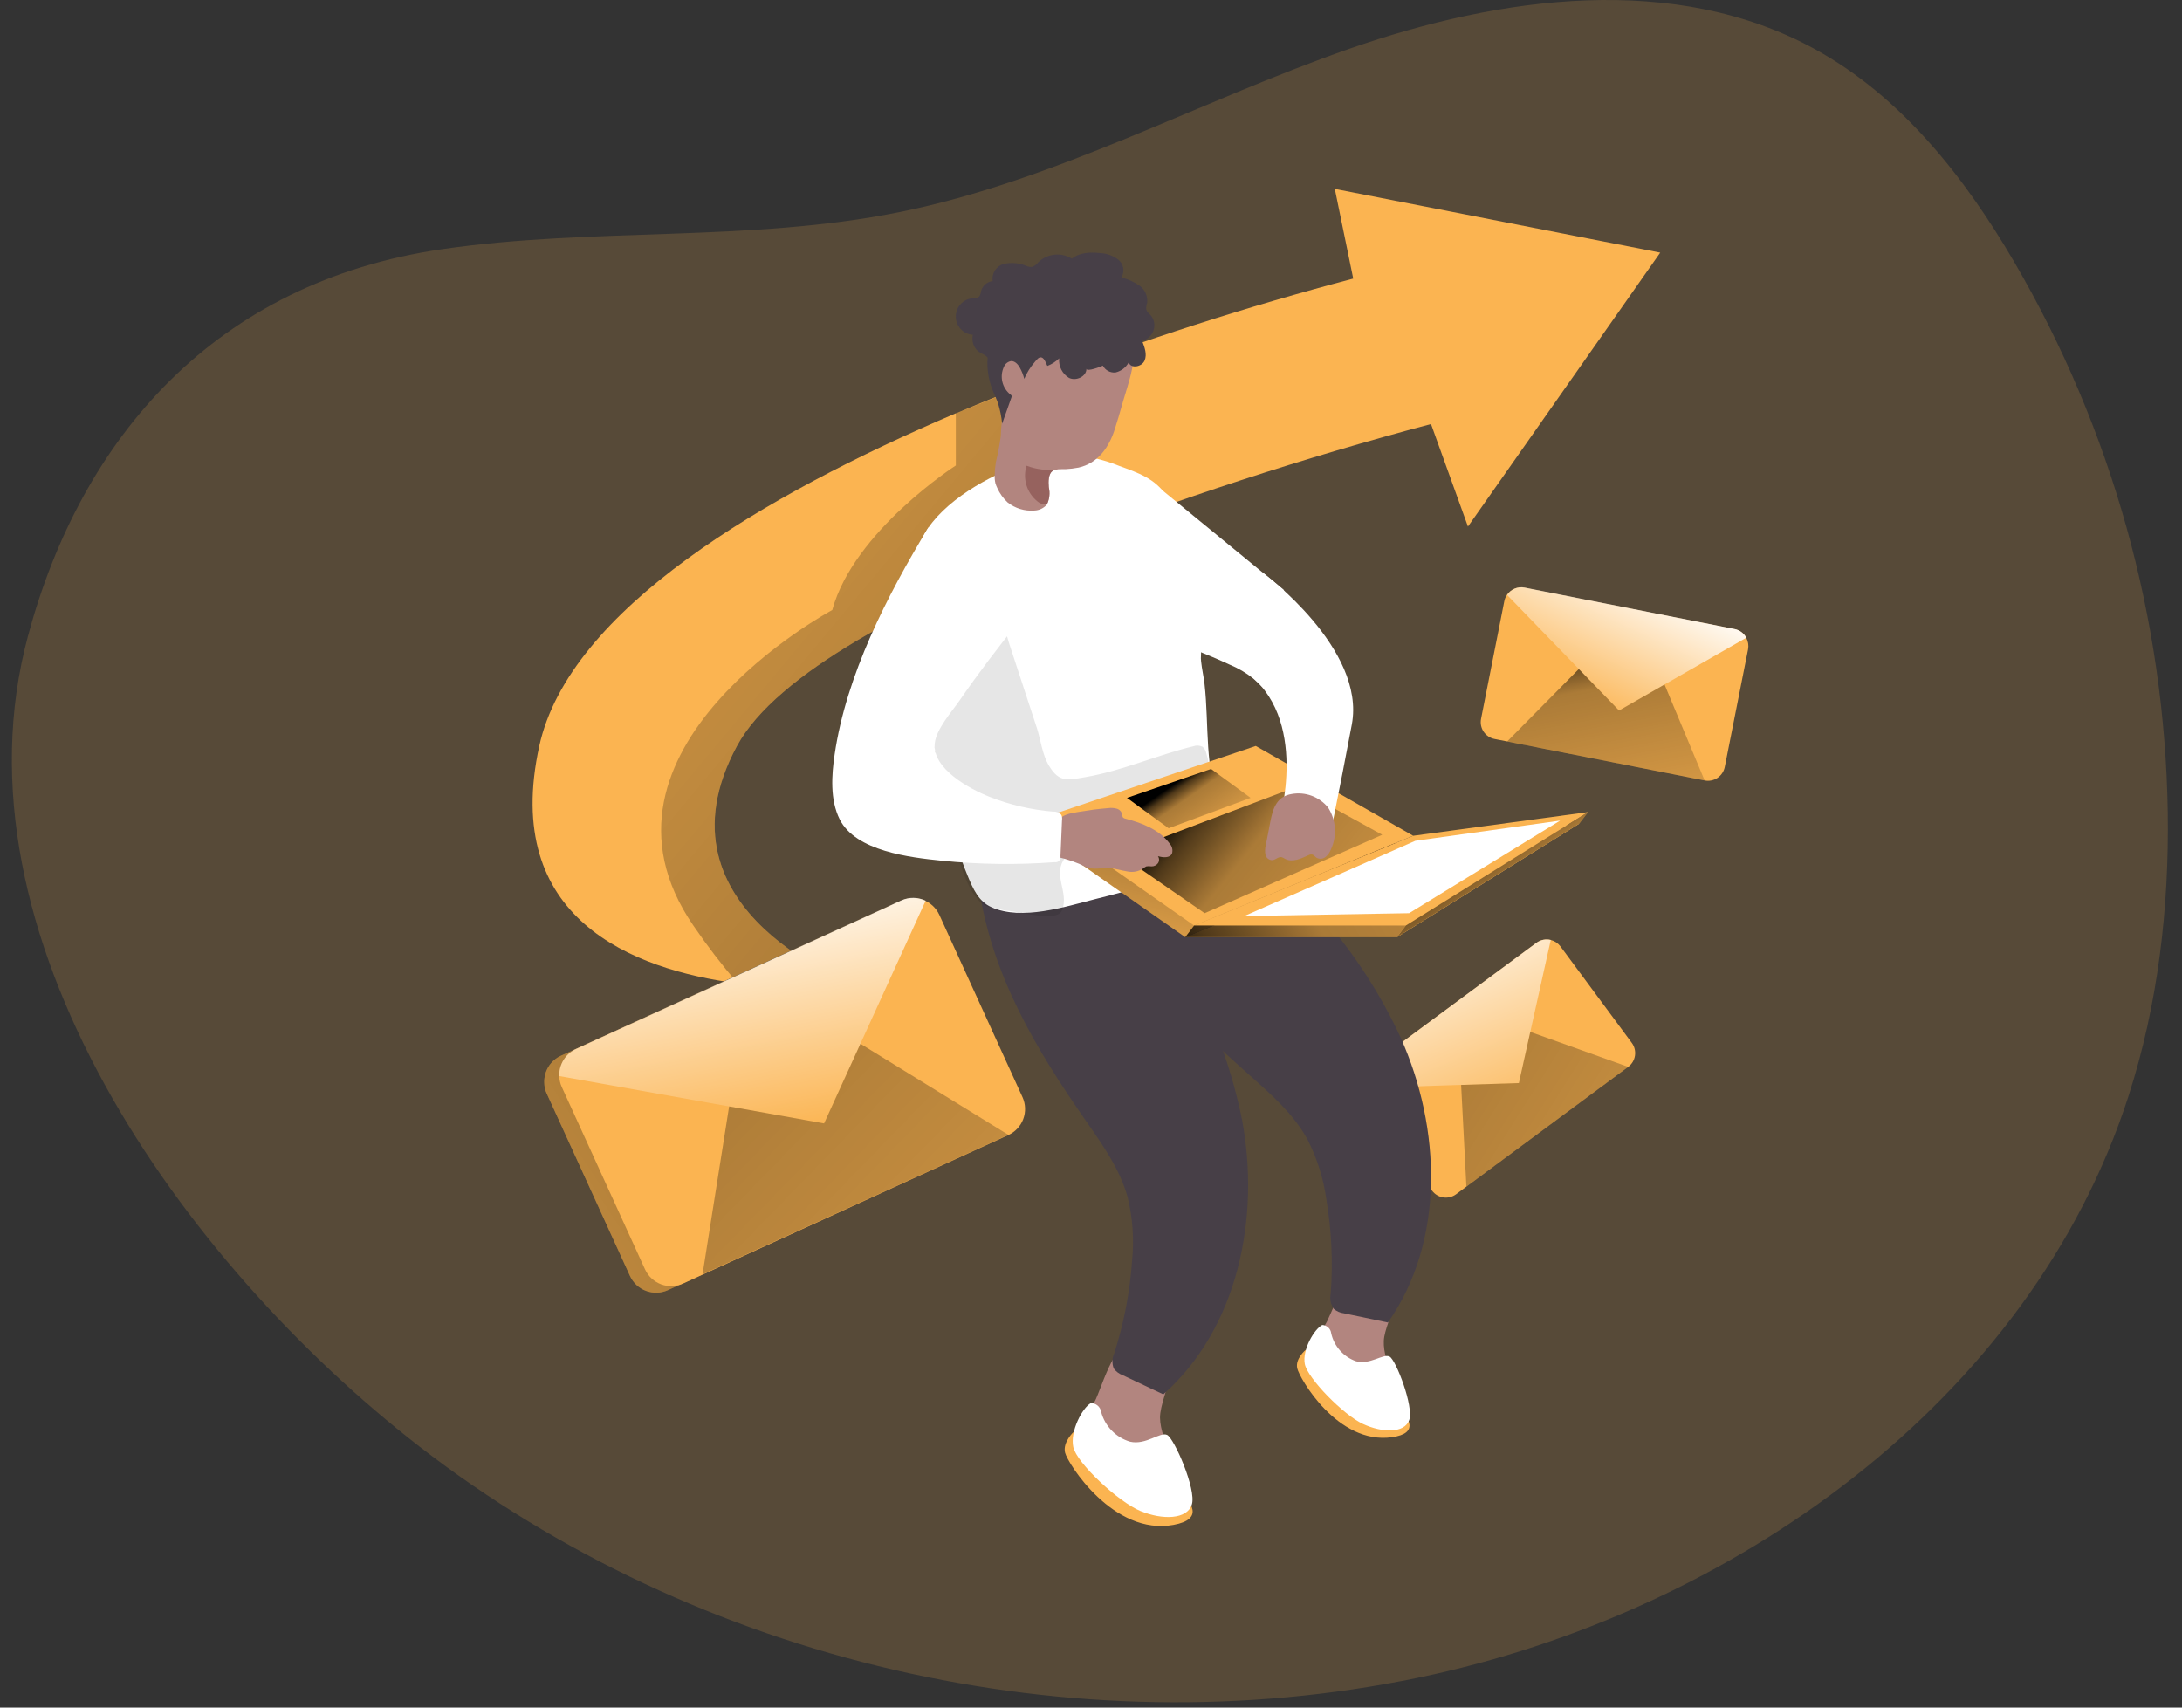 <svg xmlns="http://www.w3.org/2000/svg" width="368" height="288" viewBox="0 0 368 288">
    <rect x="0" y="0" width="368" height="288" fill="#333333" stroke="none"/>
    <defs>
        <linearGradient id="spq0s15yya" x1="15.156%" x2="91.608%" y1="-14.177%" y2="126.208%">
            <stop offset="1%" stop-color="#FFF"/>
            <stop offset="100%" stop-color="#FFF" stop-opacity="0"/>
        </linearGradient>
        <linearGradient id="i8oluk3o4b" x1="-108.85%" x2="309.65%" y1="-34.021%" y2="210.101%">
            <stop offset="1%"/>
            <stop offset="8%" stop-opacity=".69"/>
            <stop offset="21%" stop-opacity=".32"/>
            <stop offset="100%" stop-opacity="0"/>
        </linearGradient>
        <linearGradient id="upu4jv4rpc" x1="118.817%" x2="-54.344%" y1="118.419%" y2="-62.966%">
            <stop offset="1%"/>
            <stop offset="8%" stop-opacity=".69"/>
            <stop offset="21%" stop-opacity=".32"/>
            <stop offset="100%" stop-opacity="0"/>
        </linearGradient>
        <linearGradient id="soaunnfiqd" x1="55.131%" x2="18.312%" y1="36.062%" y2="127.859%">
            <stop offset="1%"/>
            <stop offset="8%" stop-opacity=".69"/>
            <stop offset="21%" stop-opacity=".32"/>
            <stop offset="100%" stop-opacity="0"/>
        </linearGradient>
        <linearGradient id="h3sgst11be" x1="11.08%" x2="196.214%" y1="33.929%" y2="105.372%">
            <stop offset="1%"/>
            <stop offset="8%" stop-opacity=".69"/>
            <stop offset="21%" stop-opacity=".32"/>
            <stop offset="100%" stop-opacity="0"/>
        </linearGradient>
        <linearGradient id="f4k2rk9ksf" x1="-25.514%" x2="388.068%" y1="52.391%" y2="39.298%">
            <stop offset="1%"/>
            <stop offset="8%" stop-opacity=".69"/>
            <stop offset="21%" stop-opacity=".32"/>
            <stop offset="100%" stop-opacity="0"/>
        </linearGradient>
        <linearGradient id="os0befw7jg" x1="20.656%" x2="186.903%" y1="24.109%" y2="170.766%">
            <stop offset="1%"/>
            <stop offset="8%" stop-opacity=".69"/>
            <stop offset="21%" stop-opacity=".32"/>
            <stop offset="100%" stop-opacity="0"/>
        </linearGradient>
        <linearGradient id="38z3jn1kih" x1="29.665%" x2="122.283%" y1="35.631%" y2="99.645%">
            <stop offset="1%"/>
            <stop offset="8%" stop-opacity=".69"/>
            <stop offset="21%" stop-opacity=".32"/>
            <stop offset="100%" stop-opacity="0"/>
        </linearGradient>
        <linearGradient id="kjjz2ilari" x1="60.172%" x2="-82.98%" y1="44.342%" y2="123.86%">
            <stop offset="1%"/>
            <stop offset="8%" stop-opacity=".69"/>
            <stop offset="21%" stop-opacity=".32"/>
            <stop offset="100%" stop-opacity="0"/>
        </linearGradient>
        <linearGradient id="6gc5cgpg5j" x1="35.123%" x2="67.675%" y1="-2.015%" y2="103.5%">
            <stop offset="1%" stop-color="#FFF"/>
            <stop offset="100%" stop-color="#FFF" stop-opacity="0"/>
        </linearGradient>
        <linearGradient id="bxd5ed8zhk" x1="-74.076%" x2="249.605%" y1="-29.688%" y2="207.417%">
            <stop offset="1%"/>
            <stop offset="8%" stop-opacity=".69"/>
            <stop offset="21%" stop-opacity=".32"/>
            <stop offset="100%" stop-opacity="0"/>
        </linearGradient>
        <linearGradient id="gel7owhn1l" x1="80.838%" x2="13.329%" y1="8.825%" y2="83.616%">
            <stop offset="1%" stop-color="#FFF"/>
            <stop offset="100%" stop-color="#FFF" stop-opacity="0"/>
        </linearGradient>
        <linearGradient id="35r2x0jj2m" x1="21.805%" x2="95.415%" y1="-28.727%" y2="203.814%">
            <stop offset="1%"/>
            <stop offset="8%" stop-opacity=".69"/>
            <stop offset="21%" stop-opacity=".32"/>
            <stop offset="100%" stop-opacity="0"/>
        </linearGradient>
    </defs>
    <g fill="none" fill-rule="evenodd">
        <g fill-rule="nonzero">
            <g>
                <g>
                    <path fill="#FBB451" d="M72.604 42.02c25.495-3.702 51.746-1.152 77.024-6.232 26.44-5.317 50.518-18.697 76.003-27.582 25.486-8.886 54.919-12.88 78.563.141 14.476 7.98 25.127 21.492 33.484 35.788 16.47 28.193 25.398 60.154 25.92 92.802.236 16.185-1.643 32.483-6.61 47.893-16.6 51.5-66.845 87.146-119.827 98.137-58.186 12.077-121.451-2.644-168.438-39.007C28.715 212.94-10.85 157.635 2.72 107.259c9-33.503 31.662-59.687 69.885-65.24z" opacity=".18" transform="translate(-560 -2367) translate(560 2367) translate(2)"/>
                    <path fill="#FBB451" d="M272.6 179.939l-29.028 21.482c-1.285.95-3.098.68-4.05-.605l-12.04-16.27c-.227-.303-.388-.65-.472-1.02-.289-1.134.137-2.331 1.077-3.03l29.036-21.482c.694-.511 1.58-.688 2.417-.482.652.166 1.228.55 1.634 1.086l12.039 16.28c.455.616.646 1.39.53 2.147-.115.758-.526 1.44-1.144 1.894z" transform="translate(-560 -2367) translate(560 2367) translate(2)"/>
                    <path fill="url(#spq0s15yya)" d="M259.54 158.532l-5.373 24.136-27.157.859c-.289-1.135.137-2.332 1.077-3.031l29.036-21.482c.694-.511 1.58-.688 2.417-.482z" transform="translate(-560 -2367) translate(560 2367) translate(2)"/>
                    <path fill="url(#i8oluk3o4b)" d="M244.422 182.979L245.31 200.127 272.599 179.939 256.084 174.037 254.167 182.668z" transform="translate(-560 -2367) translate(560 2367) translate(2)"/>
                    <path fill="#FBB451" d="M278 42.605l-32.426 46.203-6.232-17.29c-21.521 5.717-42.708 12.624-63.464 20.69-23.927 9.527-46.967 21.368-53.587 33.606-15.174 28.11 20.472 40.537 20.472 40.537-6.782.542-13.601.377-20.349-.491-17.78-2.333-39.857-10.944-33.464-40.046C94 102.82 126.89 83.482 159.203 69.705h.047c4.721-2.001 9.442-3.88 14.032-5.665l.132-.057c17.286-6.61 34.916-12.283 52.812-16.997L223.12 31.86 278 42.605z" transform="translate(-560 -2367) translate(560 2367) translate(2)"/>
                    <path fill="url(#upu4jv4rpc)" d="M122.291 125.814c-15.174 28.11 20.472 40.537 20.472 40.537-6.782.542-13.601.377-20.349-.491-2.672-3.11-5.168-6.367-7.478-9.755-20.463-29.763 23.427-53.218 23.427-53.218 3.654-13.343 20.84-24.381 20.84-24.381v-8.8h.047l14.032-5.666.132-.057 3.088 25.797-.624 2.408c-23.927 9.547-46.967 21.388-53.587 33.626z" transform="translate(-560 -2367) translate(560 2367) translate(2)"/>
                    <path fill="#B2857F" d="M221.798 222.884c-.865 1.47-1.4 3.11-1.568 4.806.03 1.698.58 3.346 1.577 4.721 2.05 3.04 5.191 5.174 8.772 5.959.469.143.973.12 1.426-.067.31-.19.552-.474.69-.812.859-1.746.51-3.824-.057-5.665-.567-1.841-1.341-3.711-1.256-5.666.142-3.654 5.363-10.708-.718-12.426-5.07-1.473-7.252 5.892-8.866 9.15z" transform="translate(-560 -2367) translate(560 2367) translate(2)"/>
                    <path fill="#FBB451" d="M218.228 227.652s-1.794 1.473-1.454 3.097c.34 1.625 6.79 12.946 15.977 11.653 9.188-1.294-5.901-10.387-5.901-10.387l-8.622-4.363z" transform="translate(-560 -2367) translate(560 2367) translate(2)"/>
                    <path fill="#FFF" d="M221.005 223.47c.778.027 1.417.623 1.501 1.397.487 2.192 2.073 3.978 4.192 4.72 2.399.652 4.59-1.35 5.666-.783 1.077.567 4.098 8.451 3.305 10.699-.793 2.247-4.514 2.19-7.819.651-3.304-1.539-9.329-7.686-9.792-10.113-.462-2.427 1.634-5.92 2.947-6.572z" transform="translate(-560 -2367) translate(560 2367) translate(2)"/>
                    <path fill="#B2857F" d="M182.838 235.943c-.891 1.675-1.407 3.525-1.511 5.42.13 1.87.82 3.657 1.983 5.127 2.425 3.287 6.023 5.512 10.047 6.213.526.14 1.084.09 1.577-.141.332-.236.588-.564.736-.944.869-1.983.368-4.278-.34-6.318s-1.652-4.05-1.69-6.203c0-4.06 5.448-12.172-1.388-13.787-5.713-1.35-7.79 6.94-9.414 10.633z" transform="translate(-560 -2367) translate(560 2367) translate(2)"/>
                    <path fill="#FBB451" d="M179.089 241.486s-1.889 1.728-1.464 3.512c.425 1.785 8.15 14.07 18.31 12.181 10.16-1.888-7.045-11.19-7.045-11.19l-9.801-4.503z" transform="translate(-560 -2367) translate(560 2367) translate(2)"/>
                    <path fill="#FFF" d="M181.969 236.65c.873-.008 1.62.629 1.747 1.493.642 2.408 2.491 4.308 4.882 5.014 2.7.604 5.051-1.71 6.241-1.143 1.19.567 4.967 9.207 4.174 11.728-.793 2.521-4.92 2.654-8.669 1.105-3.748-1.549-10.745-8.102-11.33-10.774-.586-2.672 1.529-6.629 2.955-7.422z" transform="translate(-560 -2367) translate(560 2367) translate(2)"/>
                    <path fill="#473F47" d="M203.205 137.466c.257.045.51.11.756.198 5.967 2.266 13.153 12.37 17.214 17.167 5.278 6.075 9.671 12.865 13.05 20.17 6.855 15.306 7.487 34.323-2.144 48.053l-7.403-1.549c-.647-.072-1.256-.338-1.747-.765-.51-.748-.692-1.673-.5-2.559.39-5.288.146-10.605-.728-15.835-.488-3.585-1.587-7.06-3.248-10.274-2.323-4.183-5.987-7.422-9.556-10.594-11.331-10.038-21.491-20.415-27.11-34.607 5.071-2.493 15.949-10.368 21.416-9.405z" transform="translate(-560 -2367) translate(560 2367) translate(2)"/>
                    <path fill="#473F47" d="M186.057 145.17c.245.098.476.225.69.379 5.278 3.588 9.915 15.108 12.747 20.698 3.71 7.143 6.4 14.771 7.989 22.662 3.087 16.477-.718 35.117-13.286 46.269l-6.846-3.239c-.61-.22-1.139-.618-1.52-1.142-.32-.851-.28-1.796.113-2.616 1.615-5.052 2.617-10.28 2.984-15.57.362-3.6.103-7.235-.765-10.747-1.275-4.598-4.089-8.602-6.817-12.53-8.64-12.389-16.138-24.862-18.29-39.97 5.504-1.247 17.921-6.365 23.001-4.193z" transform="translate(-560 -2367) translate(560 2367) translate(2)"/>
                    <path fill="#FFF" d="M216.812 109.204c.005.04.005.082 0 .123.085 1.577.604 2.965.198 4.57-.434 1.785-2.096 3.4-3.909 3.135-1.51-.217-2.54-1.577-3.701-2.569-1.216-.973-2.564-1.768-4.004-2.36-1.889-.878-3.834-1.7-5.779-2.455-1.246-.491-3.626-.793-4.155-2.068-.528-1.275-.359-3.286-.51-4.637l-2.35-21.425L214.48 99.46c.897 1.962 1.596 4.009 2.087 6.11.209 1.2.29 2.418.245 3.635z" transform="translate(-560 -2367) translate(560 2367) translate(2)"/>
                    <path fill="#FFF" d="M200.57 111.565c.133 1.265.426 2.52.577 3.777.793 6.978-.066 14.371 2.766 20.99.643 1.474 1.473 3.041 1.096 4.609-.462 1.328-1.392 2.443-2.616 3.135-5.779 4.041-12.795 5.845-19.631 7.554-5.146 1.303-12.389 3.673-17.526 1.388-2.19-.945-3.134-3.135-4.032-5.288-2.832-6.856-4.324-14.41-5.665-21.718-.17-.944-.35-1.889-.51-2.88-1.114-6.591-1.986-13.239-2.616-19.943-.434-4.872-.632-10.16 2.144-14.164 3.682-5.344 11.482-9.443 17.554-11.331 1.963-.632 4.009-.973 6.071-1.01 2.939.137 5.832.776 8.555 1.888 3.24 1.18 6.12 2.162 7.96 5.033 2.042 3.335 3.606 6.939 4.646 10.708.98 3.53 1.466 7.177 1.445 10.84 0 1.794-.246 3.607-.236 5.392-.03.34-.024.681.019 1.02z" transform="translate(-560 -2367) translate(560 2367) translate(2)"/>
                    <path fill="#020202" d="M176.398 154.245c-1.964.822-6.837-.529-8.414-.632-.944-.057-1.888-.435-2.833-.548-4.72-.652-6.732-13.588-7.554-16.997-2.21-9.112-5.099-18.479-6.25-27.733-.435-3.579-.747-7.233.056-10.736.803-3.503 2.833-6.884 6.09-8.498 5.666-2.777 9.49 15.722 10.727 19.499 1.549 4.72 3.107 9.442 4.646 14.164.68 2.115.897 4.466 2.059 6.402 1.765 2.936 3.257 2.38 6.213 1.888 6.204-1.076 12.001-3.71 18.11-5.184.508-.19 1.072-.162 1.559.076.329.27.553.648.632 1.067.36 1.192.557 2.428.586 3.673.036.356-.016.716-.151 1.048-.213.339-.509.618-.86.812-4.129 2.732-8.664 4.793-13.436 6.11-3.777 1.057-7.356 2.832-9.906 5.986-2.294 2.833.69 5.817-.557 8.886-.131.327-.39.586-.717.717z" opacity=".1" transform="translate(-560 -2367) translate(560 2367) translate(2)"/>
                    <path fill="#FBB451" d="M172.092 139.977L208.295 127.768 234.847 142.914 197.898 158.06z" transform="translate(-560 -2367) translate(560 2367) translate(2)"/>
                    <path fill="url(#soaunnfiqd)" d="M172.092 139.977L208.295 127.768 234.847 142.914 197.898 158.06z" transform="translate(-560 -2367) translate(560 2367) translate(2)"/>
                    <path fill="#FBB451" d="M173.584 138.023L209.787 125.814 236.339 140.959 199.39 156.105z" transform="translate(-560 -2367) translate(560 2367) translate(2)"/>
                    <path fill="url(#h3sgst11be)" d="M201.166 154.019L231.118 140.79 216.5 132.763 186.718 144.038z" transform="translate(-560 -2367) translate(560 2367) translate(2)"/>
                    <path fill="#FBB451" d="M199.39 156.105L235.093 156.105 265.829 136.965 236.339 140.959z" transform="translate(-560 -2367) translate(560 2367) translate(2)"/>
                    <path fill="#B2857F" d="M187.21 68.374c-.369 1.331-.765 2.663-1.19 3.985-.945 3.021-2.833 5.779-6.12 6.506-.725.14-1.46.228-2.2.264h-.49c-.021.01-.046.01-.066 0h-.085c-.37-.017-.738.021-1.096.113-.1.006-.197.035-.283.085-.944.435-.869 1.965-.803 2.833.233.978.12 2.005-.32 2.909 0 0 0 .056-.057.094-.53.577-1.267.917-2.05.944-1.627.132-3.245-.361-4.522-1.378-.732-.68-1.32-1.498-1.728-2.408-.128-.259-.236-.527-.321-.803-.108-.467-.149-.947-.123-1.426.017-.734.086-1.466.208-2.19.348-1.43.622-2.877.821-4.335.012-.738.063-1.476.151-2.21.121-.468.21-.944.265-1.425 0-1.388-.709-2.729-.718-4.136-.013-1.391.117-2.78.387-4.145.504-2.708 1.683-5.244 3.428-7.375 3.239-3.777 8.98-5.665 13.493-3.512 2.256 1.076 4.006 2.985 4.882 5.325 1.51 3.976-.378 8.404-1.464 12.285zM182.507 136.54c.793-.094 1.596-.18 2.389-.245.473-.067.955-.038 1.416.085.463.12.824.482.945.944-.005.173.03.344.104.5.12.14.288.231.472.255 2.832.737 5.76 1.889 7.45 4.221.41.45.553 1.08.378 1.662-.388.793-1.52.68-2.37.444.25.357.25.832 0 1.19-.259.348-.672.545-1.105.529-.281-.052-.57-.052-.85 0-.193.09-.37.207-.529.349-.804.53-1.79.708-2.729.491-.944-.142-1.888-.463-2.833-.538-1.463-.114-2.776.368-4.135-.227-1.5-.742-3.086-1.294-4.722-1.643-.52-.083-1-.332-1.369-.708-.322-.648-.322-1.41 0-2.059.244-1.158.685-2.266 1.303-3.276.803-1.133 2.144-1.332 3.456-1.558.963-.16 1.823-.283 2.729-.416z" transform="translate(-560 -2367) translate(560 2367) translate(2)"/>
                    <path fill="#FFF" d="M154.538 89.016c-6.94 11.491-13.796 24.805-15.77 38.195-.519 3.522-.802 7.677.85 10.982 2.701 5.382 11.889 6.43 17.177 6.968 6.332.642 12.708.728 19.055.255.282.054.572-.037.773-.242.201-.205.287-.496.228-.777l.264-6.11c.044-.285.005-.577-.113-.84-.336-.39-.837-.597-1.35-.557-3.699-.297-7.333-1.14-10.784-2.503-3.276-1.303-9.678-4.72-9.216-9.027.255-2.417 2.909-5.363 4.221-7.27 3.154-4.58 6.553-9.018 10.028-13.362 0 0 .34-24.711-15.363-15.712z" transform="translate(-560 -2367) translate(560 2367) translate(2)"/>
                    <path fill="#473F47" d="M186.124 62.822c.95-.22 1.76-.835 2.228-1.69.387 1.085 2.219.755 2.682-.312.462-1.067 0-2.276-.416-3.343.881-.207 1.598-.845 1.907-1.696.308-.851.167-1.8-.377-2.525-.312-.349-.746-.651-.831-1.123-.02-.36.034-.72.16-1.058.12-1.128-.373-2.234-1.293-2.899-.928-.64-1.965-1.107-3.06-1.378.608-.99.386-2.276-.519-3.003-.895-.684-1.98-1.073-3.107-1.114-1.633-.18-3.437-.104-4.72.944-1.805-1.12-4.14-.87-5.666.604-.264.366-.633.643-1.058.793-.304.022-.608-.03-.888-.15-1.19-.51-2.507-.645-3.777-.388-1.315.314-2.172 1.58-1.973 2.918-.96.115-1.748.816-1.974 1.756-.021.288-.112.567-.264.812-.274.321-.755.303-1.161.34-1.607.14-2.835 1.492-2.82 3.105.015 1.612 1.268 2.942 2.876 3.052-.18.767-.033 1.574.406 2.228.5.803 1.171.86 1.832 1.36.387.302.236.33.217.944-.019.565.01 1.13.085 1.69.13 1.08.399 2.136.803 3.145.283.727.642 1.426.897 2.162.351 1.128.585 2.29.699 3.466l1.595-4.514c.018-.061.018-.127 0-.189-.032-.083-.092-.154-.17-.198-1.433-1.117-1.897-3.081-1.114-4.721.216-.508.682-.866 1.228-.945.642 0 1.133.558 1.445 1.115.331.593.582 1.228.746 1.888.432-1.033 1.028-1.99 1.765-2.833.312-.349.69-.944 1.19-.764.5.179.737 1.085.944 1.416.744-.29 1.422-.726 1.993-1.284-.135 1.338.522 2.632 1.68 3.314 1.19.557 2.918-.236 2.918-1.558 0 .595 2.578-.406 2.767-.52.407.782 1.248 1.237 2.125 1.153z" transform="translate(-560 -2367) translate(560 2367) translate(2)"/>
                    <path fill="#96625E" d="M173.669 79.176c.76.1 1.528.132 2.294.095-.1.005-.197.034-.283.085-.944.434-.869 1.964-.803 2.833.233.977.12 2.005-.32 2.908-.295.002-.587-.04-.87-.123-.288-.102-.554-.259-.783-.463-1.752-1.442-2.454-3.802-1.775-5.967.817.314 1.67.527 2.54.632z" transform="translate(-560 -2367) translate(560 2367) translate(2)"/>
                    <path fill="#FFF" d="M211.09 96.692s17.29 12.757 14.9 25.496c-2.219 11.85-4.211 21.274-4.211 21.274l-8.092-4.722s5.41-17.856-5.883-25.617c-11.294-7.762 3.286-16.43 3.286-16.43z" transform="translate(-560 -2367) translate(560 2367) translate(2)"/>
                    <path fill="#B2857F" d="M212.251 138.561l-.774 4.013c-.136.509-.156 1.041-.057 1.558.108.531.564.92 1.105.944.567 0 1.048-.623 1.615-.51.202.06.393.153.566.274 1.209.661 2.673 0 3.947-.594.204-.115.44-.158.67-.123.275.075.445.35.68.52.484.29 1.096.252 1.54-.095.428-.356.753-.819.944-1.341 1.033-2.27.845-4.907-.5-7.007-1.476-1.824-3.828-2.7-6.138-2.285-2.455.387-3.154 2.314-3.598 4.646z" transform="translate(-560 -2367) translate(560 2367) translate(2)"/>
                    <path fill="#FBB451" d="M197.898 158.06L233.601 158.06 264.337 138.92 234.847 142.914z" transform="translate(-560 -2367) translate(560 2367) translate(2)"/>
                    <path fill="url(#f4k2rk9ksf)" d="M199.39 156.105L197.898 158.06 233.601 158.06 235.093 156.105z" transform="translate(-560 -2367) translate(560 2367) translate(2)"/>
                    <path fill="#FBB451" d="M265.829 136.965L264.337 138.92 233.601 158.06 235.093 156.105z" transform="translate(-560 -2367) translate(560 2367) translate(2)"/>
                    <path fill="url(#os0befw7jg)" d="M265.829 136.965L264.337 138.92 233.601 158.06 235.093 156.105z" transform="translate(-560 -2367) translate(560 2367) translate(2)"/>
                    <path fill="#FFF" d="M236.698 141.809L261.117 138.401 235.65 154.019 207.86 154.5z" transform="translate(-560 -2367) translate(560 2367) translate(2)"/>
                    <path fill="url(#38z3jn1kih)" d="M195.094 139.694L208.918 134.567 202.252 129.694 188.069 134.567z" transform="translate(-560 -2367) translate(560 2367) translate(2)"/>
                    <path fill="#FBB451" d="M165.51 192.545l-54.852 25.041c-2.43 1.108-5.298.039-6.411-2.389l-14.032-30.745c-.269-.57-.413-1.192-.425-1.822-.075-1.96 1.045-3.771 2.833-4.58l54.852-25.042c1.316-.592 2.827-.571 4.126.057 1.01.488 1.819 1.312 2.285 2.332l14.013 30.755c.531 1.164.578 2.492.13 3.691-.448 1.199-1.354 2.17-2.519 2.702z" transform="translate(-560 -2367) translate(560 2367) translate(2)"/>
                    <path fill="url(#kjjz2ilari)" d="M165.51 192.545l-54.852 25.041c-2.43 1.108-5.298.039-6.411-2.389l-14.032-30.745c-.269-.57-.413-1.192-.425-1.822-.075-1.96 1.045-3.771 2.833-4.58l54.852-25.042c1.316-.592 2.827-.571 4.126.057 1.01.488 1.819 1.312 2.285 2.332l14.013 30.755c.531 1.164.578 2.492.13 3.691-.448 1.199-1.354 2.17-2.519 2.702z" transform="translate(-560 -2367) translate(560 2367) translate(2)"/>
                    <path fill="#FBB451" d="M168.05 191.44l-54.852 25.042c-2.43 1.107-5.298.038-6.411-2.39l-14.032-30.735c-.265-.573-.413-1.192-.434-1.823-.071-1.961 1.047-3.773 2.832-4.589l54.853-25.032c2.427-1.103 5.29-.04 6.411 2.38l14.032 30.754c.53 1.166.575 2.494.126 3.694-.45 1.199-1.358 2.17-2.525 2.699z" transform="translate(-560 -2367) translate(560 2367) translate(2)"/>
                    <path fill="url(#6gc5cgpg5j)" d="M154.113 151.913l-17.129 37.563-44.663-7.989c-.071-1.962 1.047-3.773 2.832-4.589l54.853-25.032c1.307-.597 2.813-.58 4.107.047z" transform="translate(-560 -2367) translate(560 2367) translate(2)"/>
                    <path fill="url(#bxd5ed8zhk)" d="M120.969 186.605L116.484 214.924 168.05 191.393 143.112 176.039 136.984 189.476z" transform="translate(-560 -2367) translate(560 2367) translate(2)"/>
                    <path fill="#FBB451" d="M285.488 131.63l-35.428-6.997c-.753-.148-1.416-.59-1.843-1.227-.427-.638-.583-1.42-.433-2.172l3.919-19.83c.068-.371.213-.725.424-1.038.646-.982 1.822-1.475 2.975-1.247l35.429 6.997c.85.16 1.58.699 1.983 1.464.319.591.426 1.275.302 1.936l-3.928 19.829c-.146.755-.587 1.42-1.225 1.849-.638.429-1.42.586-2.175.436z" transform="translate(-560 -2367) translate(560 2367) translate(2)"/>
                    <path fill="url(#gel7owhn1l)" d="M292.514 107.56l-21.454 12.276-18.885-19.49c.646-.98 1.821-1.474 2.974-1.246l35.429 6.997c.832.173 1.543.71 1.936 1.464z" transform="translate(-560 -2367) translate(560 2367) translate(2)"/>
                    <path fill="url(#35r2x0jj2m)" d="M264.271 112.839L252.194 125.049 285.488 131.63 278.727 115.446 271.06 119.836z" transform="translate(-560 -2367) translate(560 2367) translate(2)"/>
                </g>
            </g>
        </g>
    </g>
</svg>
